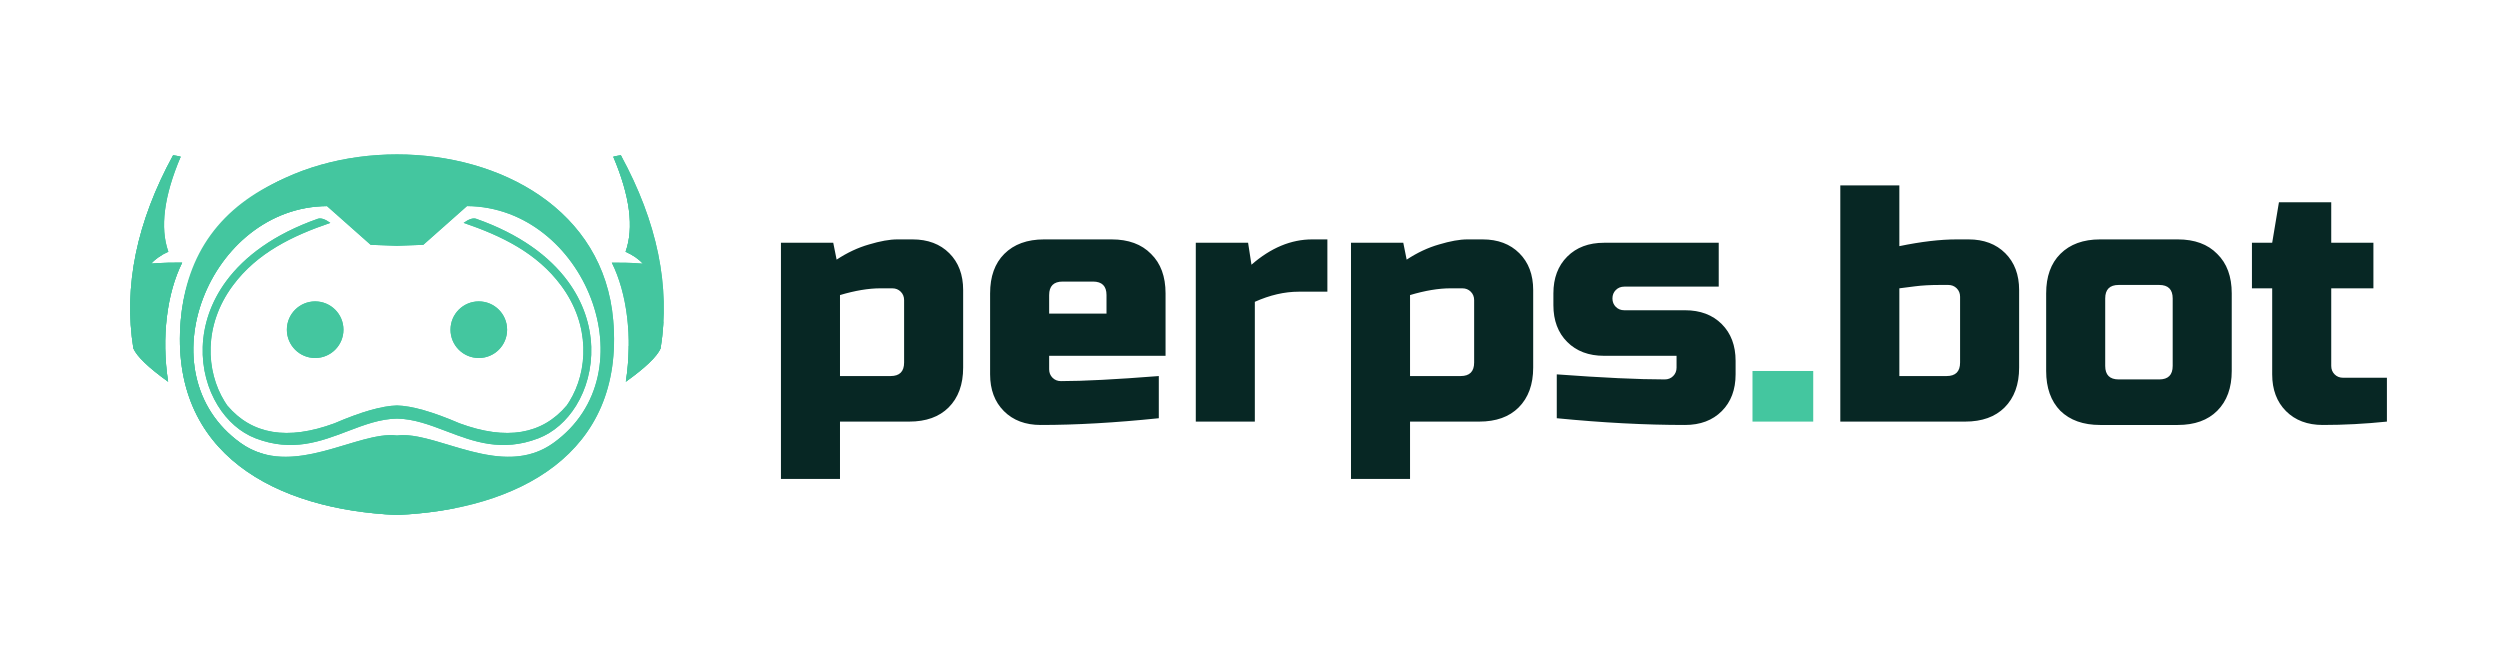 <svg width="338" height="88" viewBox="0 0 338 88" fill="none" xmlns="http://www.w3.org/2000/svg">
<path fill-rule="evenodd" clip-rule="evenodd" d="M53.672 56.596C51.383 56.629 49.221 57.452 47.018 58.291C43.319 59.699 39.508 61.15 34.575 59.269C32.506 58.48 30.72 56.896 29.448 54.83C28.083 52.614 27.306 49.838 27.406 46.896C27.506 43.959 28.478 40.856 30.607 37.98C33.056 34.673 37.036 31.668 42.982 29.573C43.398 29.441 43.958 29.627 44.66 30.132C39.556 31.876 34.763 34.168 31.468 38.618C29.478 41.306 28.569 44.198 28.476 46.93C28.383 49.657 29.099 52.224 30.358 54.268C30.474 54.456 30.595 54.64 30.72 54.818C34.053 58.761 38.881 59.567 45.205 57.236C48.847 55.669 51.669 54.865 53.672 54.821C55.675 54.865 58.497 55.669 62.139 57.236C68.463 59.568 73.291 58.761 76.624 54.818C76.749 54.64 76.87 54.456 76.986 54.268C78.245 52.224 78.961 49.657 78.868 46.93C78.775 44.198 77.867 41.306 75.877 38.618C72.582 34.168 67.787 31.876 62.684 30.132C63.387 29.627 63.946 29.441 64.362 29.573C70.308 31.668 74.288 34.673 76.737 37.98C78.866 40.856 79.838 43.959 79.938 46.896C80.038 49.838 79.261 52.614 77.896 54.83C76.624 56.896 74.838 58.48 72.769 59.269C67.836 61.15 64.025 59.699 60.326 58.291C58.123 57.452 55.961 56.629 53.672 56.596ZM53.672 33.233C51.3 33.144 50.113 33.099 50.113 33.099C46.175 29.608 44.205 27.863 44.205 27.863C28.293 27.972 19.301 50.407 32.53 59.894C38.612 64.255 46.14 59.702 51.474 58.933C52.258 58.82 52.995 58.789 53.672 58.88C54.546 58.762 55.518 58.849 56.563 59.051C61.842 60.073 68.991 64.069 74.814 59.894C88.043 50.407 79.052 27.973 63.139 27.863C63.139 27.863 61.169 29.608 57.231 33.099C57.231 33.099 56.045 33.144 53.672 33.233ZM64.735 40.749C62.621 40.749 60.908 42.462 60.908 44.576C60.908 46.689 62.621 48.402 64.735 48.402C66.848 48.402 68.561 46.689 68.561 44.576C68.561 42.462 66.848 40.749 64.735 40.749ZM42.609 40.749C44.723 40.749 46.436 42.462 46.436 44.576C46.436 46.689 44.723 48.402 42.609 48.402C40.496 48.402 38.783 46.689 38.783 44.576C38.783 42.462 40.496 40.749 42.609 40.749ZM24.434 43.307C22.894 61.431 37.369 68.919 53.672 69.622C69.975 68.919 84.45 61.431 82.91 43.307C80.369 13.399 26.975 13.399 24.434 43.307ZM86.912 35.646C85.403 35.496 83.456 35.507 82.716 35.512C84.767 39.622 85.545 45.603 84.612 51.608C87.253 49.714 88.82 48.215 89.312 47.109C90.66 38.73 88.87 30.024 83.941 20.993C83.355 21.075 83.013 21.143 82.917 21.194C85.175 26.515 85.729 30.796 84.579 34.034C85.588 34.491 86.366 35.028 86.912 35.646ZM20.432 35.646C21.94 35.496 23.887 35.507 24.628 35.512C22.577 39.622 21.799 45.603 22.731 51.608C20.091 49.714 18.524 48.215 18.032 47.109C16.683 38.73 18.474 30.024 23.403 20.993C23.989 21.075 24.331 21.143 24.427 21.194C22.169 26.515 21.615 30.796 22.765 34.034C21.755 34.491 20.978 35.028 20.432 35.646Z" fill="#44C69F"/>
<path fill-rule="evenodd" clip-rule="evenodd" d="M42.609 40.749C44.723 40.749 46.436 42.462 46.436 44.575C46.436 46.689 44.723 48.402 42.609 48.402C40.496 48.402 38.783 46.689 38.783 44.575C38.783 42.462 40.496 40.749 42.609 40.749ZM64.735 40.749C62.621 40.749 60.908 42.462 60.908 44.575C60.908 46.689 62.621 48.402 64.735 48.402C66.848 48.402 68.561 46.689 68.561 44.575C68.561 42.462 66.848 40.749 64.735 40.749Z" fill="#44C69F"/>
<path fill-rule="evenodd" clip-rule="evenodd" d="M53.672 58.88C48.384 58.17 39.506 64.896 32.53 59.894C19.301 50.407 28.293 27.973 44.206 27.863C44.206 27.863 46.175 29.609 50.114 33.099C50.114 33.099 51.3 33.144 53.672 33.234C56.045 33.144 57.231 33.099 57.231 33.099C61.169 29.608 63.139 27.863 63.139 27.863C79.052 27.972 88.043 50.407 74.814 59.894C67.838 64.896 58.96 58.17 53.672 58.88ZM20.432 35.646C21.941 35.496 23.888 35.507 24.628 35.512C22.577 39.622 21.8 45.603 22.732 51.608C20.091 49.715 18.524 48.215 18.032 47.109C16.684 38.73 18.474 30.024 23.403 20.993C23.99 21.075 24.331 21.143 24.427 21.194C22.169 26.515 21.616 30.796 22.765 34.035C21.756 34.491 20.978 35.028 20.432 35.646ZM86.913 35.646C85.404 35.496 83.457 35.507 82.717 35.512C84.767 39.622 85.545 45.603 84.613 51.608C87.254 49.715 88.82 48.215 89.312 47.109C90.661 38.73 88.871 30.024 83.941 20.993C83.355 21.075 83.014 21.143 82.917 21.194C85.175 26.515 85.729 30.796 84.579 34.035C85.589 34.491 86.367 35.028 86.913 35.646ZM24.434 43.307C22.895 61.431 37.369 68.919 53.672 69.622C69.976 68.919 84.45 61.431 82.91 43.307C80.37 13.399 26.975 13.399 24.434 43.307Z" fill="#44C69F"/>
<path fill-rule="evenodd" clip-rule="evenodd" d="M31.468 38.618C29.478 41.306 28.569 44.199 28.476 46.93C28.383 49.657 29.099 52.224 30.358 54.268C30.474 54.456 30.595 54.64 30.72 54.819C34.053 58.761 38.881 59.567 45.205 57.236C48.847 55.67 51.669 54.865 53.672 54.821C55.675 54.865 58.497 55.67 62.139 57.236C68.463 59.568 73.291 58.761 76.624 54.819C76.749 54.64 76.87 54.456 76.986 54.268C78.245 52.224 78.961 49.657 78.868 46.93C78.775 44.199 77.867 41.306 75.877 38.618C72.582 34.168 67.788 31.876 62.684 30.132C63.387 29.628 63.946 29.441 64.362 29.573C70.308 31.668 74.289 34.673 76.737 37.98C78.866 40.856 79.838 43.959 79.938 46.896C80.038 49.838 79.261 52.614 77.896 54.831C76.624 56.896 74.838 58.48 72.769 59.269C67.836 61.15 64.025 59.699 60.327 58.291C58.123 57.452 55.961 56.629 53.672 56.597C51.383 56.629 49.221 57.452 47.018 58.291C43.319 59.699 39.508 61.15 34.575 59.269C32.506 58.48 30.72 56.896 29.448 54.831C28.083 52.614 27.306 49.838 27.406 46.896C27.506 43.959 28.478 40.856 30.607 37.98C33.056 34.673 37.036 31.668 42.982 29.573C43.398 29.441 43.958 29.628 44.66 30.132C39.557 31.876 34.763 34.168 31.468 38.618ZM53.672 60.306C47.49 59.6 42.729 63.802 35.46 61.33L35.454 61.326C34.454 61.031 33.474 60.571 32.53 59.894C19.301 50.406 28.293 27.973 44.205 27.863C42.893 26.441 42.236 25.73 42.236 25.73C40.383 26.414 38.973 27.287 38.007 28.349C37.887 26.961 38.012 25.565 38.38 24.16C29.851 27.88 25.203 34.262 24.434 43.307C22.895 61.431 37.369 68.919 53.672 69.622C56.431 69.503 59.137 69.189 61.723 68.663C55.585 68.764 53.672 66.177 53.672 60.306ZM20.432 35.646C21.941 35.496 23.888 35.507 24.628 35.512C22.577 39.622 21.8 45.603 22.732 51.608C20.091 49.714 18.524 48.215 18.032 47.109C16.684 38.73 18.474 30.024 23.403 20.993C23.99 21.075 24.331 21.142 24.427 21.194C21.379 26.835 20.531 31.267 21.882 34.488C21.29 34.836 20.806 35.222 20.432 35.646ZM83.942 20.993C83.355 21.075 83.014 21.143 82.918 21.194C85.176 26.515 85.73 30.796 84.58 34.035C85.589 34.491 86.367 35.028 86.913 35.646C87.626 32.226 86.635 27.342 83.942 20.993ZM85.002 46.788C84.991 48.368 84.865 49.987 84.613 51.608C87.254 49.715 88.82 48.215 89.312 47.11C89.508 45.894 89.637 44.672 89.701 43.443C88.415 45.153 86.848 46.268 85.002 46.788Z" fill="#44C69F"/>
<path d="M119.041 38.981C117.43 38.981 115.605 39.285 113.567 39.893V50.842H120.41C121.626 50.842 122.235 50.233 122.235 49.017V40.578C122.235 40.121 122.083 39.741 121.779 39.437C121.474 39.133 121.094 38.981 120.638 38.981H119.041ZM113.567 57V64.755H105.584V32.822H112.655L113.111 35.103C114.54 34.161 116 33.476 117.49 33.051C119.011 32.594 120.288 32.366 121.322 32.366H123.375C125.443 32.366 127.101 32.99 128.347 34.237C129.594 35.483 130.218 37.141 130.218 39.209V49.701C130.218 51.982 129.564 53.776 128.256 55.084C126.979 56.361 125.2 57 122.919 57H113.567ZM143.67 38.069C142.453 38.069 141.845 38.677 141.845 39.893V42.402H149.6V39.893C149.6 38.677 148.992 38.069 147.775 38.069H143.67ZM156.671 56.544C150.801 57.152 145.479 57.456 140.705 57.456C138.637 57.456 136.979 56.833 135.732 55.586C134.485 54.339 133.862 52.681 133.862 50.614V39.665C133.862 37.384 134.501 35.605 135.778 34.328C137.086 33.02 138.88 32.366 141.161 32.366H150.284C152.565 32.366 154.344 33.02 155.622 34.328C156.929 35.605 157.583 37.384 157.583 39.665V48.105H141.845V49.929C141.845 50.385 141.997 50.766 142.301 51.07C142.605 51.374 142.986 51.526 143.442 51.526C146.452 51.526 150.862 51.298 156.671 50.842V56.544ZM175.585 39.437C173.669 39.437 171.692 39.893 169.654 40.806V57H161.671V32.822H168.742L169.198 35.788C171.813 33.507 174.551 32.366 177.409 32.366H179.462V39.437H175.585ZM196.111 38.981C194.499 38.981 192.674 39.285 190.637 39.893V50.842H197.479C198.696 50.842 199.304 50.233 199.304 49.017V40.578C199.304 40.121 199.152 39.741 198.848 39.437C198.544 39.133 198.164 38.981 197.708 38.981H196.111ZM190.637 57V64.755H182.654V32.822H189.724L190.181 35.103C191.61 34.161 193.07 33.476 194.56 33.051C196.08 32.594 197.358 32.366 198.392 32.366H200.445C202.513 32.366 204.17 32.99 205.417 34.237C206.664 35.483 207.287 37.141 207.287 39.209V49.701C207.287 51.982 206.633 53.776 205.326 55.084C204.048 56.361 202.269 57 199.988 57H190.637ZM210.475 50.614C216.649 51.07 221.515 51.298 225.073 51.298C225.529 51.298 225.909 51.146 226.213 50.842C226.518 50.538 226.67 50.157 226.67 49.701V48.105H216.862C214.794 48.105 213.136 47.481 211.889 46.234C210.642 44.987 210.019 43.33 210.019 41.262V39.665C210.019 37.597 210.642 35.94 211.889 34.693C213.136 33.446 214.794 32.822 216.862 32.822H232.372V38.753H219.599C219.143 38.753 218.762 38.905 218.458 39.209C218.154 39.513 218.002 39.893 218.002 40.349C218.002 40.806 218.154 41.186 218.458 41.49C218.762 41.794 219.143 41.946 219.599 41.946H227.81C229.878 41.946 231.536 42.569 232.782 43.816C234.029 45.063 234.653 46.721 234.653 48.789V50.614C234.653 52.681 234.029 54.339 232.782 55.586C231.536 56.833 229.878 57.456 227.81 57.456C222.427 57.456 216.649 57.152 210.475 56.544V50.614ZM265.003 40.121C265.003 39.665 264.851 39.285 264.547 38.981C264.243 38.677 263.863 38.525 263.406 38.525H262.266C260.989 38.525 259.879 38.586 258.936 38.707C258.023 38.829 257.309 38.92 256.792 38.981V50.842H263.178C264.395 50.842 265.003 50.233 265.003 49.017V40.121ZM256.792 33.279C259.742 32.67 262.327 32.366 264.547 32.366H266.143C268.211 32.366 269.869 32.99 271.116 34.237C272.363 35.483 272.986 37.141 272.986 39.209V49.701C272.986 51.982 272.332 53.776 271.025 55.084C269.747 56.361 267.968 57 265.687 57H248.809V25.067H256.792V33.279ZM301.731 50.157C301.731 52.438 301.077 54.233 299.769 55.54C298.492 56.818 296.713 57.456 294.432 57.456H283.94C281.659 57.456 279.865 56.818 278.557 55.54C277.28 54.233 276.641 52.438 276.641 50.157V39.665C276.641 37.384 277.28 35.605 278.557 34.328C279.865 33.02 281.659 32.366 283.94 32.366H294.432C296.713 32.366 298.492 33.02 299.769 34.328C301.077 35.605 301.731 37.384 301.731 39.665V50.157ZM293.748 40.349C293.748 39.133 293.139 38.525 291.923 38.525H286.449C285.232 38.525 284.624 39.133 284.624 40.349V49.473C284.624 50.69 285.232 51.298 286.449 51.298H291.923C293.139 51.298 293.748 50.69 293.748 49.473V40.349ZM322.71 57C319.76 57.304 316.871 57.456 314.042 57.456C311.974 57.456 310.317 56.833 309.07 55.586C307.823 54.339 307.2 52.681 307.2 50.614V38.981H304.463V32.822H307.2L308.112 27.348H315.183V32.822H320.885V38.981H315.183V49.473C315.183 49.929 315.335 50.309 315.639 50.614C315.943 50.918 316.323 51.07 316.779 51.07H322.71V57Z" fill="#072724"/>
<path d="M236.937 50.157H245.148V57H236.937V50.157Z" fill="#44C69F"/>
</svg>
